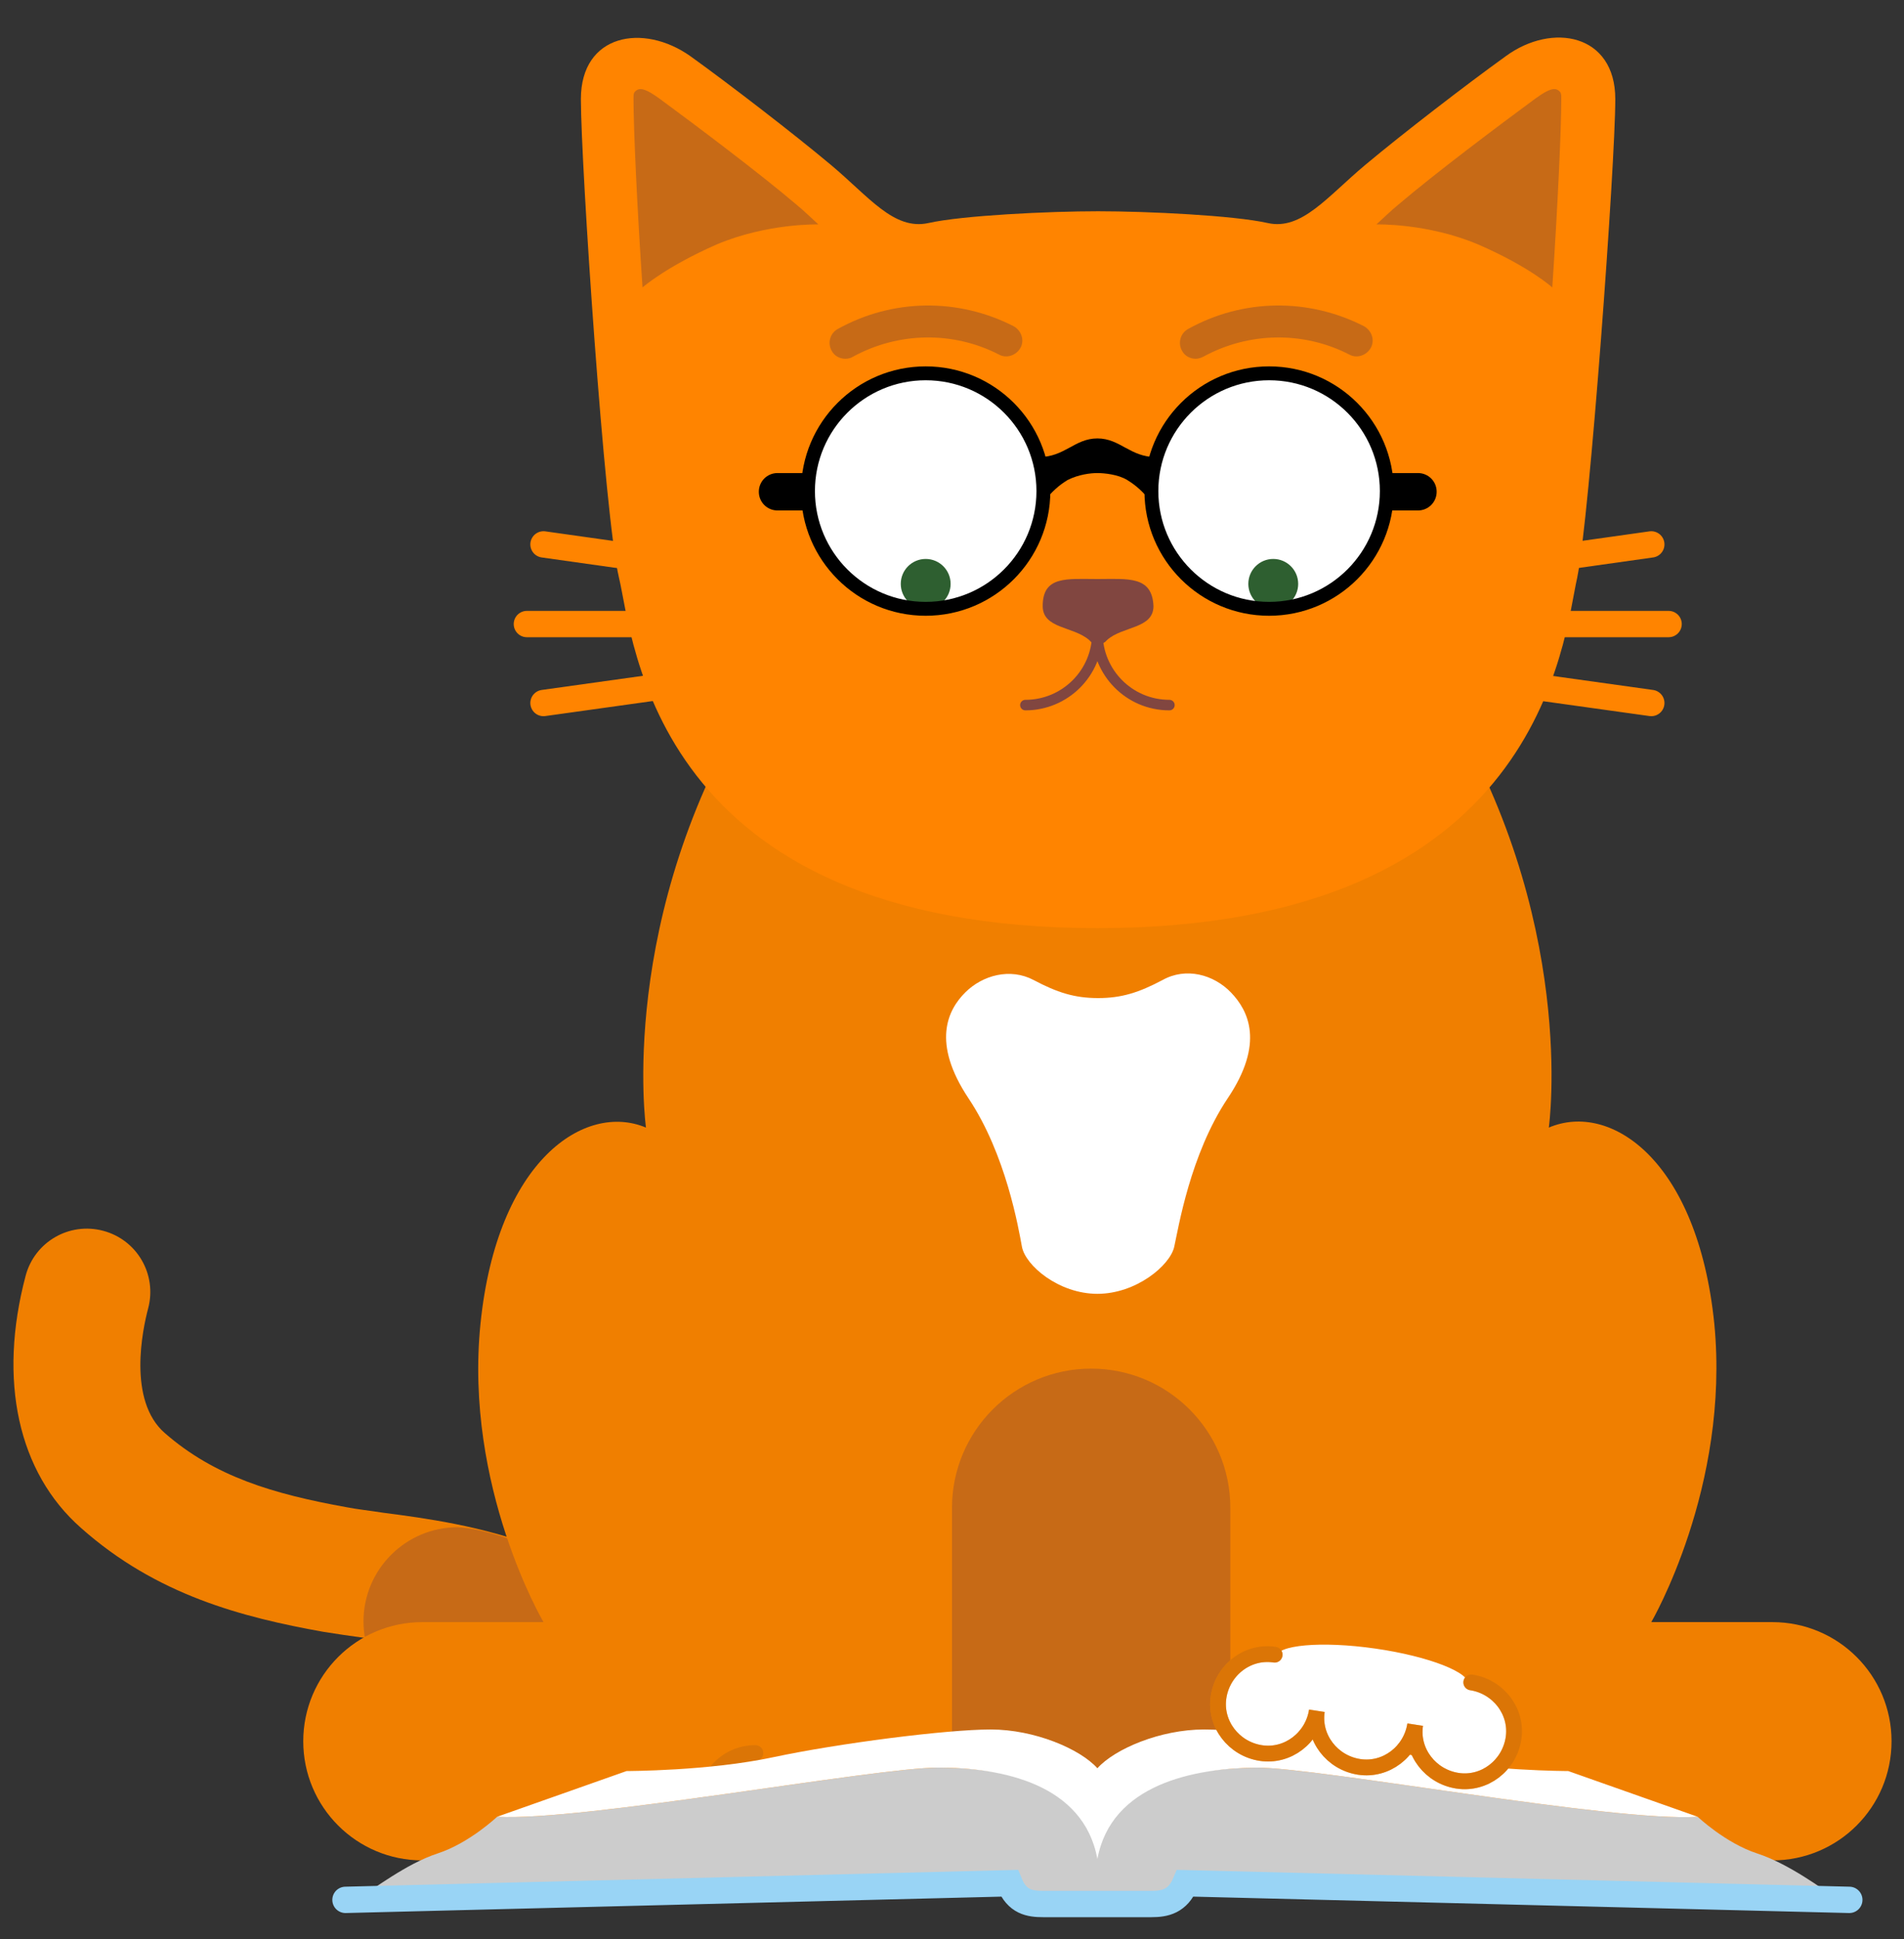 <?xml version="1.0" encoding="utf-8"?>
<!-- Generator: Adobe Illustrator 24.1.3, SVG Export Plug-In . SVG Version: 6.00 Build 0)  -->
<svg version="1.1" id="Layer_1" xmlns="http://www.w3.org/2000/svg" xmlns:xlink="http://www.w3.org/1999/xlink" x="0px" y="0px"
	 viewBox="0 0 275 280" style="enable-background:new 0 0 275 280;" xml:space="preserve">
<rect x="0" y="0" width="275" height="280" fill="#333333" stroke="none"/>
<style type="text/css">
	.st0{fill:#F07F00;}
	.st1{fill:#C76A16;}
	.st2{fill:none;stroke:#FF8400;stroke-width:3.803;stroke-linecap:round;stroke-miterlimit:10;}
	.st3{fill:#FF8400;}
	.st4{fill:none;stroke:#814640;stroke-width:1.521;stroke-linecap:round;stroke-miterlimit:10;}
	.st5{fill:#FFFFFF;}
	.st6{fill:#F07F00;stroke:#F07F00;stroke-width:2.282;stroke-linecap:round;stroke-linejoin:bevel;stroke-miterlimit:10;}
	.st7{opacity:0.5;fill:none;stroke:#C66D0D;stroke-width:2.282;stroke-linecap:round;stroke-linejoin:bevel;stroke-miterlimit:10;}
	.st8{fill:#2E5F30;}
	.st9{fill:none;stroke:#000000;stroke-width:2.006;stroke-miterlimit:10;}
	.st10{fill:#814640;}
	.st11{fill:#CCCCCC;}
	.st12{fill:none;stroke:#99D4F5;stroke-width:3.803;stroke-linecap:round;stroke-miterlimit:10;}
	.st13{fill:#FFFFFF;stroke:#F07F00;stroke-width:1.103;stroke-linecap:round;stroke-linejoin:bevel;stroke-miterlimit:10;}
	.st14{fill:#FFFFFF;stroke:#F07F00;stroke-width:2.282;stroke-linecap:round;stroke-linejoin:bevel;stroke-miterlimit:10;}
</style>
<g>
	<path class="st0" d="M93.8,255.8c-2.9,0-5.7-1.4-7.5-3.9c-8.4-12-22.3-13.9-33.5-15.4c-2.2-0.3-4.2-0.6-6.1-0.9
		c-11.7-2.1-24.1-5.3-35-15c-9.1-8-12-21.3-8-36.4c1.3-4.9,6.3-7.8,11.2-6.5c4.9,1.3,7.8,6.3,6.5,11.2c-0.8,3-3,13.3,2.4,18
		c7.2,6.3,15.7,8.8,26.2,10.7c1.5,0.3,3.4,0.5,5.3,0.8c12.3,1.6,33,4.4,46,23c2.9,4.1,1.9,9.8-2.2,12.7
		C97.4,255.3,95.6,255.8,93.8,255.8z"/>
	<path class="st1" d="M85.5,227.6c0,0-11.9,20.1-19.4,20.1s-13.6-6.1-13.6-13.6s6.1-13.6,13.6-13.6
		C73.6,220.9,85.5,227.6,85.5,227.6z"/>
	<g>
		<line class="st2" x1="158.5" y1="90.1" x2="241" y2="90.1"/>
		<line class="st2" x1="156.9" y1="90.1" x2="238.5" y2="78.6"/>
		<line class="st2" x1="156.9" y1="90.1" x2="238.5" y2="101.5"/>
		<line class="st2" x1="158.5" y1="90.1" x2="76.1" y2="90.1"/>
		<line class="st2" x1="160.1" y1="90.1" x2="78.5" y2="78.6"/>
		<line class="st2" x1="160.1" y1="90.1" x2="78.5" y2="101.5"/>
	</g>
	<path class="st0" d="M108.9,100.4c-19.9,32-15.6,62.4-15.6,62.4c-8.8-3.7-21.5,4.7-23.9,28.3s9.1,43.1,9.1,43.1H61
		c-9.5,0-17.2,7.7-17.2,17.2s7.7,17.2,17.2,17.2c11.1,0,97.5,0,97.5,0s86.4,0,97.5,0c9.5,0,17.2-7.7,17.2-17.2s-7.7-17.2-17.2-17.2
		h-17.5c0,0,11.4-19.5,9.1-43.1c-2.4-23.6-15-32.1-23.9-28.3c0,0,4.3-30.4-15.6-62.4H108.9z"/>
	<path class="st3" d="M158.5,134c-64.4,0-67-41.9-69.1-50.6c-2.1-8.8-5.5-59.7-5.5-69.1s9-11,15.8-6.2c5.7,4.1,14.8,11.1,20.3,15.7
		c5.5,4.6,9.1,9.5,14.1,8.4c4.9-1.1,17.4-1.7,24.5-1.7s19.6,0.6,24.5,1.7c4.9,1.1,8.6-3.8,14.1-8.4s14.6-11.6,20.3-15.7
		c6.7-4.9,15.8-3.2,15.8,6.2s-3.7,60.3-5.5,69.1C225.8,92.1,222.9,134,158.5,134z"/>
	<path class="st1" d="M224.2,41.5c0.8-11.9,1.3-22.9,1.3-27.3c0-0.6,0-0.9-0.5-1.2c-0.8-0.5-2.2,0.5-3.2,1.2
		c-5.3,3.9-14.5,10.8-19.9,15.4c-1.1,0.9-2.1,1.9-3.1,2.8c0,0,7.4-0.2,14.7,2.9C220.9,38.5,224.2,41.5,224.2,41.5z"/>
	<path class="st1" d="M92.8,41.5c-0.8-11.9-1.3-22.9-1.3-27.3c0-0.6,0-0.9,0.5-1.2c0.8-0.5,2.2,0.5,3.2,1.2
		c5.3,3.9,14.5,10.8,19.9,15.4c1.1,0.9,2.1,1.9,3.1,2.8c0,0-7.4-0.2-14.7,2.9C96.2,38.5,92.8,41.5,92.8,41.5z"/>
	<g>
		<path class="st4" d="M168.9,101.8c-5.8,0-10.4-4.7-10.4-10.4"/>
		<path class="st4" d="M158.5,91.4c0,5.8-4.7,10.4-10.4,10.4"/>
	</g>
	<path class="st5" d="M158.5,186.8c-5.6,0-10.4-4.1-10.9-6.8s-2.3-13.3-7.7-21.4c-5.4-8.1-3-12.8-0.5-15.3s6.5-3.6,9.9-1.8
		s5.9,2.6,9.3,2.6s5.9-0.8,9.3-2.6c3.4-1.9,7.4-0.8,9.9,1.8s4.9,7.3-0.5,15.3c-5.4,8.1-7.1,18.7-7.7,21.4S164.1,186.8,158.5,186.8z"
		/>
	<g>
		<path class="st1" d="M137.5,268.7v-51c0-11.1,9-20.1,20.1-20.1s20.1,9,20.1,20.1v51H137.5z"/>
		<path class="st6" d="M137.9,253.1c4,0,7.2,3.2,7.2,7.2c0,4-3.2,7.2-7.2,7.2c-4,0-7.2-3.2-7.2-7.2c0,4-3.2,7.2-7.2,7.2
			s-7.2-3.2-7.2-7.2c0,4-3.2,7.2-7.2,7.2s-7.2-3.2-7.2-7.2c0-4,3.2-7.2,7.2-7.2"/>
		<path class="st7" d="M137.9,253.1c4,0,7.2,3.2,7.2,7.2c0,4-3.2,7.2-7.2,7.2c-4,0-7.2-3.2-7.2-7.2c0,4-3.2,7.2-7.2,7.2
			s-7.2-3.2-7.2-7.2c0,4-3.2,7.2-7.2,7.2s-7.2-3.2-7.2-7.2c0-4,3.2-7.2,7.2-7.2"/>
	</g>
	<circle class="st5" cx="133.7" cy="70.9" r="17"/>
	<circle class="st5" cx="183.3" cy="70.9" r="17"/>
	<g>
		<circle class="st8" cx="183.9" cy="84.3" r="3.6"/>
		<circle class="st8" cx="133.7" cy="84.3" r="3.6"/>
	</g>
	<circle class="st9" cx="133.7" cy="70.9" r="17"/>
	<path d="M117,73.7h-4.7c-1.5,0-2.7-1.2-2.7-2.7s1.2-2.7,2.7-2.7h4.6L117,73.7z"/>
	<circle class="st9" cx="183.3" cy="70.9" r="17"/>
	<path d="M200.1,73.7h4.7c1.5,0,2.7-1.2,2.7-2.7s-1.2-2.7-2.7-2.7h-4.6L200.1,73.7z"/>
	<path d="M158.5,68.3c1,0,3,0.2,4.3,1c1.3,0.8,2.2,1.6,3.6,3.3L167,66c-3.8,0-5.2-2.7-8.5-2.7S153.8,66,150,66l0.6,6.6
		c1.4-1.7,2.3-2.5,3.6-3.3C155.8,68.5,157.5,68.3,158.5,68.3z"/>
	<path class="st10" d="M158.5,83.6c-4.4,0-7.9-0.5-7.9,3.9c0,3.3,4.4,2.9,6.7,4.9c0.1,0.1,0.2,0.2,0.3,0.3c0.3,0.2,0.6,0.3,1,0.3
		s0.7-0.1,1-0.3c0.1-0.1,0.2-0.2,0.3-0.3c2.2-2,6.7-1.6,6.7-4.9C166.4,83.1,162.9,83.6,158.5,83.6z"/>
	<path class="st1" d="M122.1,51.8c-0.8,0-1.6-0.4-2-1.2c-0.6-1.1-0.2-2.5,0.9-3.1c7.9-4.4,17.4-4.5,25.4-0.4c1.1,0.6,1.6,2,1,3.1
		c-0.6,1.1-2,1.6-3.1,1c-6.6-3.4-14.5-3.3-21.1,0.3C122.9,51.7,122.5,51.8,122.1,51.8z"/>
	<path class="st1" d="M172.7,51.8c-0.8,0-1.6-0.4-2-1.2c-0.6-1.1-0.2-2.5,0.9-3.1c7.9-4.4,17.4-4.5,25.4-0.4c1.1,0.6,1.6,2,1,3.1
		c-0.6,1.1-2,1.6-3.1,1c-6.6-3.4-14.5-3.3-21.1,0.3C173.4,51.7,173,51.8,172.7,51.8z"/>
	<g>
		<path class="st11" d="M158.5,268.4c0-11-13.9-13.2-23-13.2s-51.6,7.8-63.7,7.1c0,0-4,3.8-8.6,5.3s-9.4,5.3-11.5,6.5
			c0,0,48.4-1.5,51.7-1.5c8.4,0,22.3-0.4,31.4-0.6c8-0.2,11.2-1.5,12.8,2h21.8c1.3-3.6,5.2-2.7,13.1-2c9.1,0.8,22.7,0.6,31.1,0.6
			c3.3,0,51.7,1.5,51.7,1.5c-2-1.3-6.9-5-11.5-6.5s-8.6-5.3-8.6-5.3c-12.1,0.8-54.6-7.1-63.7-7.1
			C172.4,255.3,158.5,257.4,158.5,268.4z"/>
		<path class="st5" d="M158.5,268.4c-2-10.9-13.9-13.2-23-13.2s-51.6,7.8-63.7,7.1l18.7-6.6c0,0,11.9,0,21.2-2c9.4-2,25-4,31.4-4
			c6.3,0,12.9,2.8,15.4,5.6c2.5-2.8,9.1-5.6,15.4-5.6s22,2,31.4,4c9.4,2,21.2,2,21.2,2l18.7,6.6c-12.1,0.8-54.6-7.1-63.7-7.1
			C172.4,255.3,160.5,257.6,158.5,268.4z"/>
		<path class="st12" d="M49.9,274.3l95.9-2.4c1.1,2.7,2.9,3,4.9,3s7.8,0,7.8,0s5.8,0,7.8,0s3.8-0.4,4.9-3l95.9,2.4"/>
	</g>
	<g>
		
			<ellipse transform="matrix(0.142 -0.99 0.99 0.142 -68.316 402.861)" class="st13" cx="198.2" cy="240.8" rx="3.4" ry="14.4"/>
		<path class="st14" d="M212.5,242.9c3.9,0.6,6.7,4.2,6.1,8.1s-4.2,6.7-8.1,6.1s-6.7-4.2-6.1-8.1c-0.6,3.9-4.2,6.7-8.1,6.1
			s-6.7-4.2-6.1-8.1c-0.6,3.9-4.2,6.7-8.1,6.1s-6.7-4.2-6.1-8.1s4.2-6.7,8.1-6.1"/>
		<path class="st7" d="M212.5,242.9c3.9,0.6,6.7,4.2,6.1,8.1s-4.2,6.7-8.1,6.1s-6.7-4.2-6.1-8.1c-0.6,3.9-4.2,6.7-8.1,6.1
			s-6.7-4.2-6.1-8.1c-0.6,3.9-4.2,6.7-8.1,6.1s-6.7-4.2-6.1-8.1s4.2-6.7,8.1-6.1"/>
	</g>
</g>
<g>
</g>
<g>
</g>
<g>
</g>
<g>
</g>
<g>
</g>
<g>
</g>
<g>
</g>
<g>
</g>
<g>
</g>
<g>
</g>
<g>
</g>
<g>
</g>
<g>
</g>
<g>
</g>
<g>
</g>
</svg>
